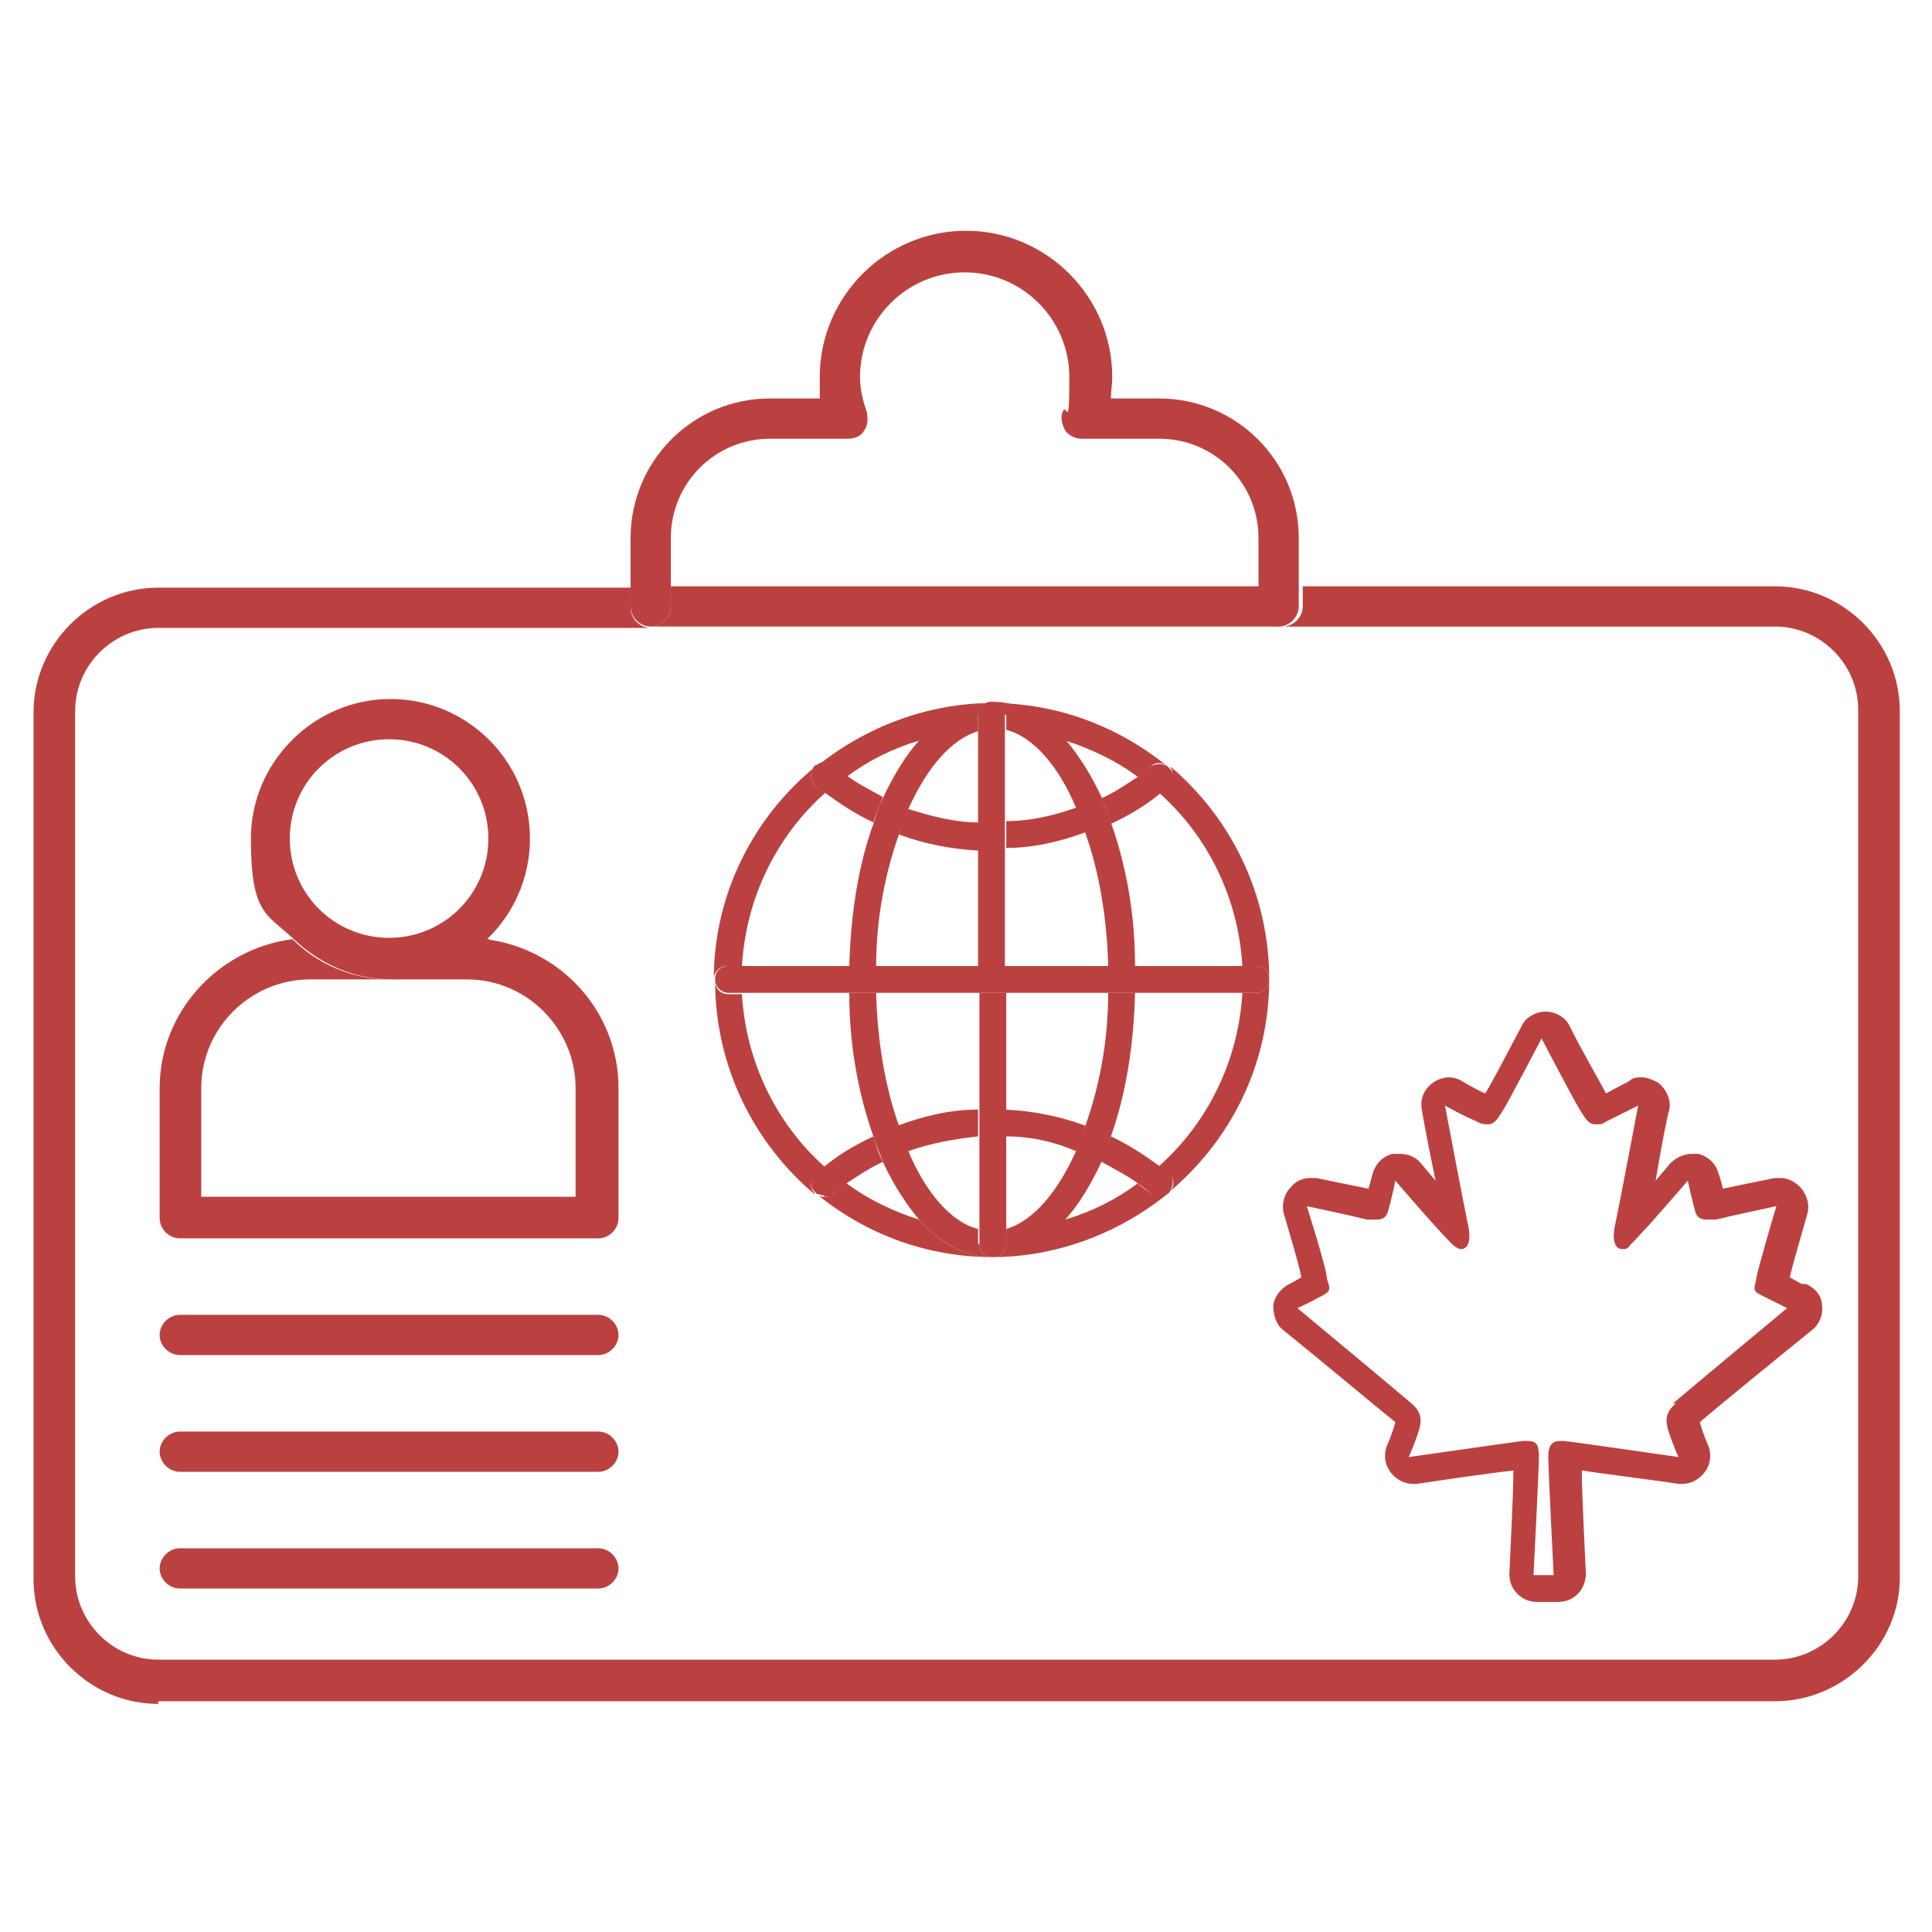 <?xml version="1.0" encoding="UTF-8"?>
<svg xmlns="http://www.w3.org/2000/svg" version="1.1" viewBox="0 0 144 144">
  <defs>
    <style>
      .cls-1 {
        fill: #bb4141;
      }
    </style>
  </defs>
  <!-- Generator: Adobe Illustrator 28.7.0, SVG Export Plug-In . SVG Version: 1.2.0 Build 136)  -->
  <g>
    <g id="Layer_3">
      <g id="NewGroupe8">
        <g id="NewGroup0-41">
          <g>
            <path class="cls-1" d="M11.8,126.8h120.5c5.1,0,9.3-4.2,9.3-9.2V53c0-5.1-4.2-9.3-9.3-9.3h-35.2v1.5c0,.8-.7,1.5-1.5,1.5h36.7c3.4,0,6.2,2.8,6.2,6.2v64.6c0,3.4-2.8,6.2-6.2,6.2H11.8c-3.4,0-6.2-2.8-6.2-6.2V53c0-3.4,2.8-6.2,6.2-6.2h36.7c-.8,0-1.5-.7-1.5-1.5v-1.5H11.8c-5.1,0-9.3,4.2-9.3,9.3v64.6c0,5.1,4.2,9.3,9.3,9.3h0Z"/>
            <path class="cls-1" d="M94,45.2v-1.5h-44v1.5c0,.8-.7,1.5-1.5,1.5h47c-.8,0-1.5-.7-1.5-1.5h0Z"/>
            <path class="cls-1" d="M86.6,29.7h-3.8c0-.5.1-1.1.1-1.6,0-6-4.9-10.9-10.9-10.9s-10.9,4.9-10.9,10.9,0,1.1.1,1.6h-3.8c-5.8,0-10.4,4.7-10.4,10.4v5.1c0,.8.7,1.5,1.5,1.5s1.5-.7,1.5-1.5v-5.1c0-4.1,3.3-7.4,7.4-7.4h5.8c.5,0,1-.2,1.2-.6.3-.4.3-.9.2-1.4-.3-.9-.5-1.7-.5-2.6,0-4.3,3.5-7.8,7.8-7.8s7.8,3.5,7.8,7.8-.2,1.8-.5,2.6c-.2.5,0,1,.2,1.4.3.4.8.6,1.2.6h5.8c4.1,0,7.4,3.3,7.4,7.4v5.1c0,.8.7,1.5,1.5,1.5s1.5-.7,1.5-1.5v-5.1c0-5.8-4.7-10.4-10.4-10.4h0Z"/>
            <path class="cls-1" d="M13.4,92.3h31.2c.8,0,1.5-.7,1.5-1.5v-9.7c0-5.7-4.3-10.4-9.9-11.1-1.9,1.8-4.4,3-7.3,3h5.9c4.5,0,8.1,3.7,8.1,8.1v8.1H15v-8.1c0-4.5,3.7-8.1,8.1-8.1h6c-2.8,0-5.4-1.1-7.3-3-5.5.7-9.9,5.4-9.9,11.1v9.7c0,.8.7,1.5,1.5,1.5h0Z"/>
            <path class="cls-1" d="M21.6,62.5c0-4.1,3.3-7.4,7.4-7.4s7.4,3.3,7.4,7.4-3.3,7.4-7.4,7.4-7.4-3.3-7.4-7.4h0ZM36.3,70c2-1.9,3.2-4.6,3.2-7.5,0-5.8-4.7-10.4-10.4-10.4s-10.4,4.7-10.4,10.4,1.2,5.6,3.2,7.5c1.9,1.8,4.4,3,7.3,3s5.4-1.1,7.3-3h0Z"/>
            <path class="cls-1" d="M44.6,98H13.4c-.8,0-1.5.7-1.5,1.5s.7,1.5,1.5,1.5h31.2c.8,0,1.5-.7,1.5-1.5s-.7-1.5-1.5-1.5h0Z"/>
            <path class="cls-1" d="M44.6,106.7H13.4c-.8,0-1.5.7-1.5,1.5s.7,1.5,1.5,1.5h31.2c.8,0,1.5-.7,1.5-1.5s-.7-1.5-1.5-1.5h0Z"/>
            <path class="cls-1" d="M44.6,115.4H13.4c-.8,0-1.5.7-1.5,1.5s.7,1.5,1.5,1.5h31.2c.8,0,1.5-.7,1.5-1.5s-.7-1.5-1.5-1.5h0Z"/>
            <path class="cls-1" d="M60.7,88.9s0,0,0,0c-.4-.4-.3-1.1.1-1.4.2-.2.5-.4.7-.5-3.6-3.2-5.9-7.8-6.2-12.9h-1c-.6,0-1-.4-1-1,0,6.4,2.9,12.1,7.4,15.9h0Z"/>
            <path class="cls-1" d="M85.8,89c-.3-.3-.7-.5-1-.8-1.6,1.2-3.4,2.1-5.4,2.7-1.6,1.8-3.5,2.8-5.5,2.8,4.9,0,9.5-1.8,13.1-4.7-.4.2-.8.2-1.2,0h0Z"/>
            <path class="cls-1" d="M54.3,72h1c.3-5.1,2.6-9.7,6.2-12.9-.2-.2-.5-.3-.7-.5-.4-.4-.5-1-.1-1.4h0c-4.5,3.7-7.5,9.4-7.5,15.8,0-.6.5-1,1-1h0Z"/>
            <path class="cls-1" d="M62.1,57.1c.3.3.7.5,1,.8,1.6-1.2,3.4-2.1,5.4-2.7,1.6-1.8,3.5-2.8,5.5-2.8-4.9,0-9.5,1.8-13.1,4.7.4-.2.8-.2,1.2,0h0Z"/>
            <path class="cls-1" d="M79.4,55.2c1.9.6,3.8,1.5,5.4,2.7.3-.2.7-.5,1-.8.3-.3.8-.3,1.2,0-3.6-2.9-8.1-4.7-13.1-4.7,2,0,3.9,1,5.5,2.8h0Z"/>
            <path class="cls-1" d="M68.5,90.9c-1.9-.6-3.8-1.5-5.4-2.7-.3.2-.7.5-1,.8-.2.2-.4.2-.6.2h0c-.2,0-.4,0-.5-.1,3.6,2.9,8.1,4.6,13,4.6-2,0-3.9-1-5.5-2.8h0Z"/>
            <path class="cls-1" d="M93.6,74h-1c-.3,5.1-2.6,9.7-6.2,12.9.2.2.5.3.7.5.4.3.5,1,.1,1.4h0c4.5-3.8,7.4-9.4,7.4-15.8,0,.6-.4,1-1,1h0Z"/>
            <path class="cls-1" d="M87.1,58.6c-.2.2-.4.4-.7.5,3.6,3.2,5.9,7.8,6.2,12.9h1c.6,0,1,.4,1,1,0-6.4-2.9-12.1-7.4-15.9,0,0,0,0,0,0,.3.4.3,1.1-.1,1.4h0Z"/>
            <path class="cls-1" d="M80.2,60.2c-1.7.6-3.4,1-5.2,1v2c2.1,0,4.1-.5,6-1.2-.2-.7-.5-1.3-.7-1.9h0Z"/>
            <path class="cls-1" d="M72.9,61.3c-1.8,0-3.6-.5-5.2-1-.3.6-.5,1.2-.7,1.9,1.9.7,3.9,1.1,6,1.2v-2h0Z"/>
            <path class="cls-1" d="M60.8,58.6c.2.2.5.4.7.5,1.1.8,2.3,1.6,3.6,2.2.2-.7.5-1.3.7-1.9-.9-.5-1.9-1-2.7-1.6-.3-.2-.7-.5-1-.8-.3-.3-.8-.3-1.2,0,0,0-.1,0-.2.1h0c-.4.5-.3,1.1.1,1.5h0Z"/>
            <path class="cls-1" d="M85.8,57.1c-.3.3-.7.5-1,.8-.9.6-1.8,1.2-2.7,1.6.3.6.5,1.2.7,1.9,1.3-.6,2.5-1.3,3.6-2.2.2-.2.5-.3.7-.5.4-.4.5-1,.1-1.4,0,0,0,0,0,0,0,0-.1-.1-.2-.2-.4-.2-.8-.2-1.2,0h0Z"/>
            <path class="cls-1" d="M75,84.7c1.8,0,3.6.4,5.2,1.1.3-.6.5-1.2.7-1.9-1.9-.7-3.9-1.1-6-1.2v2h0Z"/>
            <path class="cls-1" d="M67.7,85.8c1.7-.6,3.4-.9,5.2-1.1v-2c-2.1,0-4.1.5-6,1.2.2.7.5,1.3.7,1.9h0Z"/>
            <path class="cls-1" d="M61.5,89.2c.2,0,.5,0,.6-.2.3-.3.7-.5,1-.8.9-.6,1.8-1.2,2.7-1.6-.3-.6-.5-1.2-.7-1.9-1.3.6-2.5,1.3-3.6,2.2-.2.2-.5.3-.7.5-.4.3-.5,1-.1,1.4,0,0,0,0,0,0,0,0,.1.1.2.2.2,0,.3.1.5.1h0Z"/>
            <path class="cls-1" d="M87.1,87.4c-.2-.2-.4-.4-.7-.5-1.1-.8-2.3-1.6-3.6-2.2-.2.7-.5,1.3-.7,1.9.9.5,1.9,1,2.7,1.6.3.2.7.5,1,.8.3.3.8.3,1.2,0,0,0,.1,0,.2-.2h0c.3-.5.3-1.1-.1-1.5h0Z"/>
            <path class="cls-1" d="M79.4,90.9c1-1.1,1.9-2.6,2.7-4.3.3-.6.5-1.2.7-1.9,1.1-3.1,1.7-6.7,1.8-10.7h-2c0,3.7-.7,7.1-1.7,9.9-.2.7-.5,1.3-.7,1.9-1.4,3.1-3.2,5.2-5.2,5.8v1.1c0,.6-.4,1-1,1,2,0,3.9-1,5.5-2.8h0Z"/>
            <path class="cls-1" d="M72.9,92.7v-1.1c-2-.5-3.9-2.7-5.2-5.8-.3-.6-.5-1.2-.7-1.9-1-2.8-1.6-6.2-1.7-9.9h-2c0,4,.7,7.6,1.8,10.7.2.7.5,1.3.7,1.9.8,1.7,1.7,3.1,2.7,4.3,1.6,1.8,3.5,2.8,5.5,2.8-.6,0-1-.4-1-1h0Z"/>
            <path class="cls-1" d="M75,53.3v1.1c2,.5,3.9,2.7,5.2,5.8.3.6.5,1.2.7,1.9,1,2.8,1.6,6.2,1.7,9.9h2c0-4-.7-7.6-1.8-10.7-.2-.7-.5-1.3-.7-1.9-.8-1.7-1.7-3.1-2.7-4.3-1.6-1.8-3.5-2.8-5.5-2.8.6,0,1,.5,1,1h0Z"/>
            <path class="cls-1" d="M68.5,55.2c-1,1.1-1.9,2.6-2.7,4.3-.3.6-.5,1.2-.7,1.9-1.1,3-1.7,6.7-1.8,10.7h2c0-3.7.7-7.1,1.7-9.9.2-.7.5-1.3.7-1.9,1.4-3.1,3.2-5.2,5.2-5.8v-1.1c0-.6.4-1,1-1-2,0-3.9,1-5.5,2.8h0Z"/>
            <path class="cls-1" d="M75,92.7v-18.7h-2v18.7c0,.6.4,1,1,1s1-.4,1-1h0Z"/>
            <path class="cls-1" d="M72.9,53.3v18.7h2v-18.7c0-.6-.4-1-1-1s-1,.5-1,1h0Z"/>
            <path class="cls-1" d="M54.3,74h39.3c.6,0,1-.4,1-1s-.4-1-1-1h-39.3c-.6,0-1,.4-1,1s.5,1,1,1h0Z"/>
          </g>
        </g>
      </g>
      <path class="cls-1" d="M134.3,95.7s-.4-.2-.9-.5c.2-.9.8-2.9,1.3-4.7.2-.7,0-1.4-.5-2-.4-.4-.9-.7-1.5-.7s-.3,0-.4,0c0,0-2.5.5-3.9.8-.1-.6-.3-1.1-.3-1.1-.2-.8-.8-1.3-1.5-1.5-.2,0-.3,0-.5,0-.6,0-1.2.3-1.6.7,0,0-.5.6-1.1,1.3.4-2.4.9-5,1-5.2.2-.8-.2-1.6-.8-2.1-.4-.2-.8-.4-1.2-.4s-.7,0-1,.3c0,0-.8.4-1.7.9-.4-.8-1.7-3-2.7-5-.3-.7-1.1-1.1-1.8-1.1s-1.5.4-1.8,1.1c-1,1.9-2.2,4.2-2.7,5-.9-.4-1.7-.9-1.7-.9-.3-.2-.7-.3-1-.3s-.8.1-1.2.4c-.7.5-1,1.3-.8,2.1,0,.2.5,2.8,1,5.2-.6-.7-1.1-1.3-1.1-1.3-.4-.5-1-.7-1.6-.7s-.3,0-.5,0c-.8.2-1.3.8-1.5,1.5l-.3,1.1c-1.5-.3-3.9-.8-3.9-.8-.1,0-.3,0-.4,0-.6,0-1.1.2-1.5.7-.5.5-.7,1.3-.5,2,.5,1.7,1.1,3.7,1.3,4.7-.5.3-.9.5-.9.5-.6.3-1.1.9-1.2,1.6,0,.7.2,1.4.7,1.8,2.6,2.1,7.4,6.1,8.4,6.9,0,0,0,0,0,0-.2.8-.6,1.7-.6,1.7-.3.7-.2,1.5.3,2.1.4.5,1,.8,1.6.8s.2,0,.3,0c2-.3,5.4-.8,7.2-1,0,1.8-.2,5.3-.3,7.7,0,.6.2,1.1.6,1.5.4.4.9.6,1.5.6h1.5c.6,0,1.1-.2,1.5-.6.4-.4.6-1,.6-1.5-.1-2.4-.3-5.9-.3-7.7,1.9.3,5.3.7,7.2,1,0,0,.2,0,.3,0,.6,0,1.2-.3,1.6-.8.5-.6.6-1.4.3-2.1,0,0-.4-.9-.6-1.7,0,0,0,0,0,0,.9-.8,5.8-4.8,8.4-6.9.5-.4.8-1.1.7-1.8,0-.7-.5-1.3-1.2-1.6h0ZM124.9,104.6c-.8.7-.8,1.3-.5,2.2s.7,1.8.7,1.8c0,0-7.6-1.1-8.5-1.2-.1,0-.2,0-.3,0-.6,0-.9.3-.9,1.2s.4,8.8.4,8.8h-1.5s.4-7.8.4-8.8-.2-1.2-.9-1.2-.2,0-.3,0c-.8.1-8.5,1.2-8.5,1.2,0,0,.4-.9.7-1.8s.3-1.5-.5-2.2c-.8-.7-8.5-7.1-8.5-7.1,0,0,.9-.4,1.8-.9.8-.4.6-.6.4-1.3,0-.7-1.5-5.4-1.5-5.4,0,0,3.3.7,4.5,1,.3,0,.5,0,.7,0,.6,0,.8-.3.9-.8.2-.6.5-2.1.5-2.1,0,0,3,3.5,4.2,4.7.2.2.5.4.7.4.5,0,.8-.6.5-1.9-.3-1.4-1.7-8.8-1.7-8.8,0,0,1.2.7,2.4,1.2.3.2.6.2.8.2.5,0,.7-.4,1.1-1,.5-.8,2.9-5.4,2.9-5.4,0,0,2.4,4.6,2.9,5.4.4.6.6,1,1.1,1s.5,0,.8-.2c1.2-.6,2.4-1.2,2.4-1.2,0,0-1.4,7.4-1.7,8.8-.3,1.3,0,1.9.5,1.9s.4-.1.7-.4c1.2-1.2,4.2-4.7,4.2-4.7,0,0,.3,1.4.5,2.1.1.5.3.8.9.8s.4,0,.7,0c1.2-.3,4.5-1,4.5-1,0,0-1.4,4.7-1.5,5.4s-.4.9.5,1.3c.8.4,1.8.9,1.8.9,0,0-7.7,6.4-8.5,7.1h0Z"/>
    </g>
  </g>
</svg>